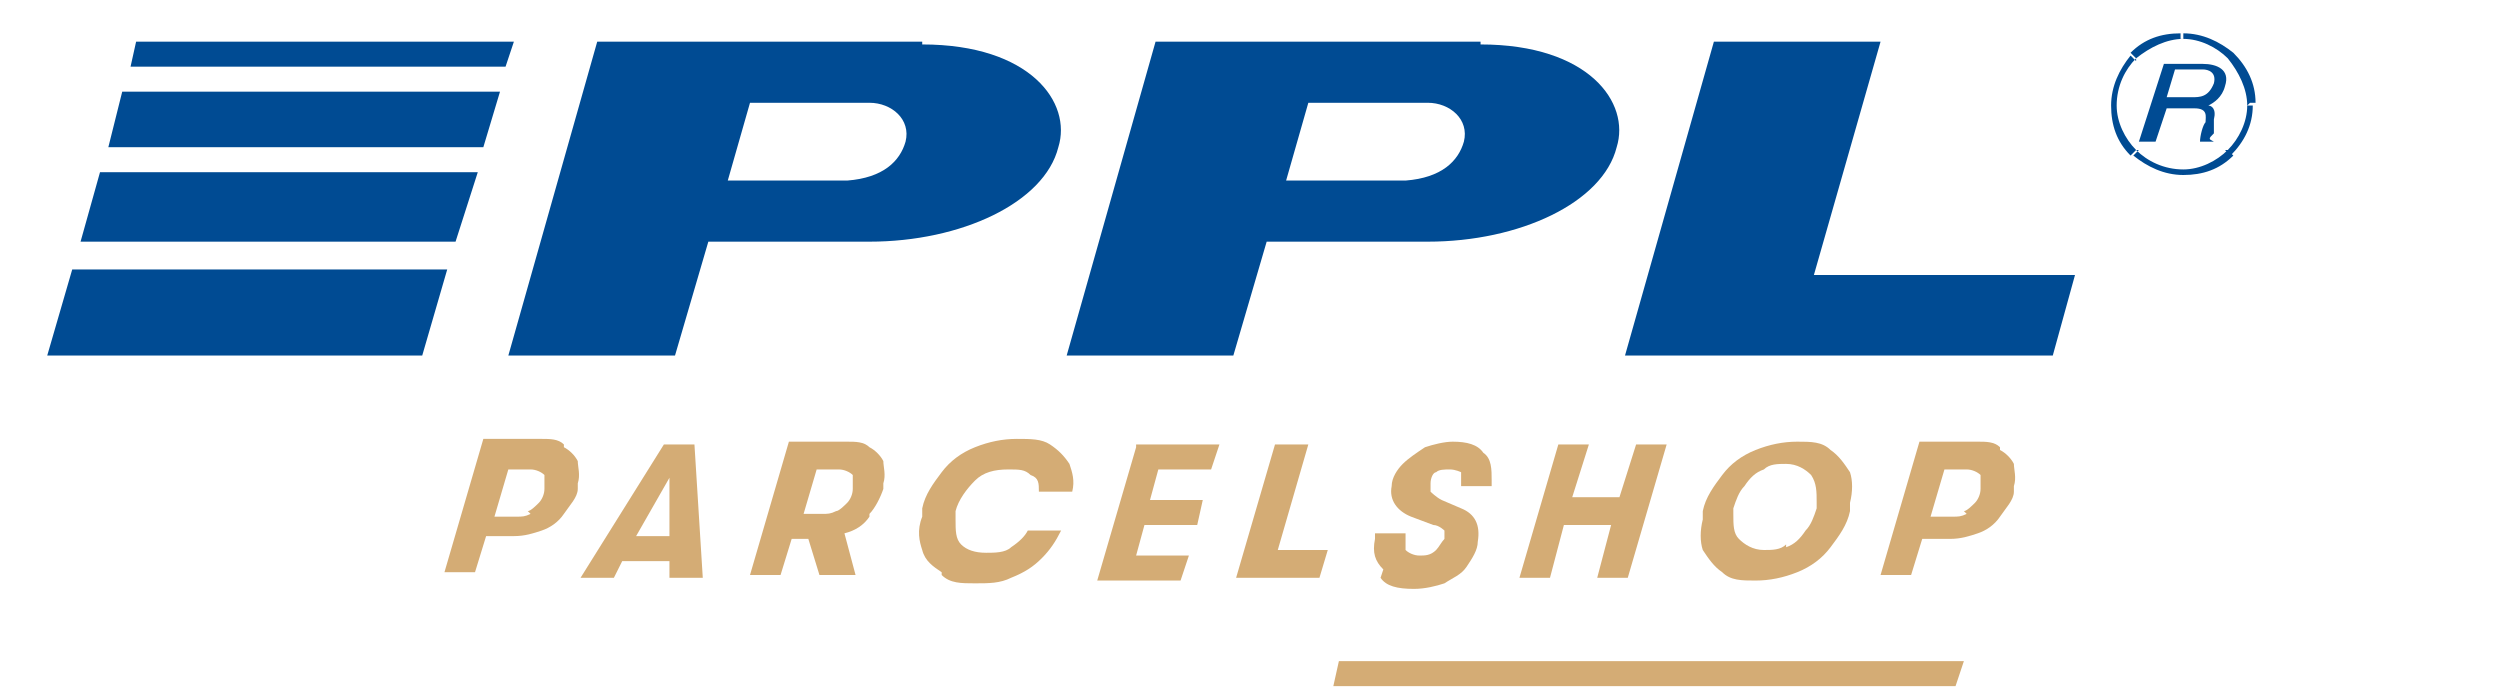 <?xml version="1.0" encoding="UTF-8"?>
<svg xmlns="http://www.w3.org/2000/svg" version="1.1" viewBox="0 0 90 25">
  <defs>
    <style>
      .cls-1, .cls-2 {
        fill: #ba1b02;
      }

      .cls-3 {
        fill: #002776;
      }

      .cls-4, .cls-2, .cls-5, .cls-6 {
        fill-rule: evenodd;
      }

      .cls-4, .cls-7 {
        fill: #fff;
      }

      .cls-8 {
        fill: #13377e;
      }

      .cls-9, .cls-6 {
        fill: #d4ac75;
      }

      .cls-5, .cls-10 {
        fill: #004b93;
      }

      .cls-11 {
        fill: #fddb00;
      }

      .cls-12 {
        fill: #00a9e0;
      }

      .cls-13 {
        display: none;
      }
    </style>
  </defs>
  <!-- Generator: Adobe Illustrator 28.7.1, SVG Export Plug-In . SVG Version: 1.2.0 Build 142)  -->
  <g>
    <g id="Layer_1">
      <g class="cls-13">
        <rect class="cls-12" x="8.3" y="13.5" width="5.3" height="5.3"/>
        <rect class="cls-3" x="1.7" y="13.5" width="5.3" height="5.3"/>
        <rect class="cls-11" x="8.3" y="6.9" width="5.3" height="5.3"/>
        <g>
          <path class="cls-3" d="M19,6.9h4.1c.9,0,1.6,0,2.1.2.6.2,1,.4,1.3.7.3.3.6.6.7,1,.1.4.2.8.2,1.2s-.1,1-.3,1.4c-.2.4-.6.8-1.2,1.1.4.2.7.4.9.6.2.2.4.4.6.7.1.2.2.5.3.8,0,.3,0,.5,0,.8,0,.5,0,1-.2,1.4s-.4.8-.7,1.1c-.3.3-.8.6-1.4.8-.6.2-1.2.3-2.1.3h-4.4V6.9ZM23.4,11.8c.8,0,1.3-.1,1.7-.4.3-.3.5-.7.5-1.3s-.2-1-.5-1.2c-.4-.3-1-.4-1.9-.4h-2.1v3.3h2.4ZM23.4,17.2c.5,0,.9,0,1.2-.1.3,0,.6-.2.8-.4.2-.2.3-.4.4-.6,0-.2.1-.5.1-.8,0-.6-.2-1.1-.5-1.4-.3-.3-.9-.5-1.8-.5h-2.6v3.8h2.4Z"/>
          <path class="cls-3" d="M34.6,17.7c-.3.4-.7.7-1.2,1-.5.3-1,.4-1.7.4s-.8,0-1.2-.2-.7-.3-.9-.5-.5-.5-.6-.8c-.2-.3-.2-.7-.2-1.2s.1-1.1.4-1.5c.3-.4.6-.7,1-.9.4-.2.9-.4,1.4-.4s1.1-.1,1.6-.2h1.3v-.4c0-.6-.2-1.1-.5-1.3-.3-.3-.7-.4-1.3-.4s-1,.1-1.3.3c-.3.2-.5.5-.6.9l-1.7-.2c.2-.8.5-1.5,1.2-1.9.6-.4,1.5-.6,2.5-.6s1.2,0,1.6.2c.4.2.8.4,1.1.7.3.3.5.7.6,1.1s.2.9.2,1.4v5.6h-1.8v-1.1ZM34.5,14.7h-1.2c-.5,0-1,.1-1.3.2-.3,0-.6.2-.8.3-.2.1-.3.3-.4.5s-.1.4-.1.6c0,.4.1.7.3.9s.6.3,1.1.3c.7,0,1.3-.2,1.8-.5.5-.4.7-.9.7-1.6v-.7Z"/>
          <path class="cls-3" d="M38.1,6.9h1.9v12h-1.9V6.9Z"/>
          <path class="cls-3" d="M42.7,6.9h2.1l-1.5,2.4h-1.5l1-2.4ZM41.7,10.1h1.9v8.7h-1.9v-8.7Z"/>
          <path class="cls-3" d="M45.5,6.9h1.9v6.6l3.7-3.4h2.2l-3.2,3,3.4,5.7h-2.1l-2.7-4.7-1.4,1.3v3.4h-1.9V6.9Z"/>
          <path class="cls-3" d="M57.7,19.1c-1.4,0-2.4-.4-3.2-1.2-.8-.8-1.1-1.9-1.1-3.4s.1-1.4.3-1.9.5-1.1.9-1.5c.4-.4.8-.7,1.4-.9.5-.2,1.1-.3,1.8-.3s1.3.1,1.8.3,1,.5,1.3.9c.4.4.7.9.8,1.5.2.6.3,1.2.3,1.9s-.1,1.4-.3,2c-.2.6-.5,1.1-.9,1.5-.4.4-.8.7-1.4.9-.5.2-1.1.3-1.8.3ZM57.7,17.6c.8,0,1.4-.3,1.8-.8.4-.6.6-1.3.6-2.3s-.2-1.7-.6-2.2c-.4-.5-1-.8-1.8-.8s-1.4.3-1.8.8c-.4.6-.6,1.3-.6,2.2s.2,1.7.6,2.3c.4.6,1,.8,1.8.8Z"/>
          <path class="cls-3" d="M62,10.1h2.2l2.3,6.6,2.3-6.6h2.1l-3.5,8.7h-2l-3.5-8.7Z"/>
          <path class="cls-3" d="M71.9,10.1h1.8v1.3c.4-.5.8-.9,1.3-1.2.5-.2,1-.4,1.6-.4,1.9,0,2.9,1.1,2.9,3.2v5.8h-1.9v-5.5c0-.7-.1-1.2-.4-1.5-.3-.3-.6-.4-1.1-.4s-1.1.2-1.6.6c-.2.2-.4.4-.5.7-.1.2-.2.5-.2.9v5.2h-1.9v-8.7Z"/>
          <path class="cls-3" d="M86.4,17.7c-.3.4-.7.7-1.2,1-.5.3-1,.4-1.7.4s-.8,0-1.2-.2-.7-.3-.9-.5-.5-.5-.6-.8c-.2-.3-.2-.7-.2-1.2s.1-1.1.4-1.5c.3-.4.6-.7,1-.9.4-.2.9-.4,1.4-.4s1.1-.1,1.6-.2h1.3v-.4c0-.6-.2-1.1-.5-1.3-.3-.3-.7-.4-1.3-.4s-1,.1-1.3.3c-.3.2-.5.5-.6.9l-1.7-.2c.2-.8.5-1.5,1.2-1.9.6-.4,1.5-.6,2.5-.6s1.2,0,1.6.2c.4.2.8.4,1.1.7.3.3.5.7.6,1.1s.2.9.2,1.4v5.6h-1.8v-1.1ZM86.4,14.7h-1.2c-.5,0-1,.1-1.3.2-.3,0-.6.2-.8.3-.2.1-.3.3-.4.5s-.1.4-.1.6c0,.4.1.7.3.9s.6.3,1.1.3c.7,0,1.3-.2,1.8-.5.5-.4.7-.9.7-1.6v-.7Z"/>
        </g>
      </g>
      <g class="cls-13">
        <polygon class="cls-5" points="73.7 15.9 72.9 18.8 57.7 18.8 60.9 7.5 66.8 7.5 64.4 15.9 73.7 15.9"/>
        <path class="cls-5" d="M30.1,12.5h-4.3l.8-2.8h4.3c.8,0,1.5.6,1.3,1.4-.2.7-.8,1.3-2,1.4M32.7,7.5h-11.5l-3.2,11.3h5.9l1.2-4.2h5.7c3.2,0,6.2-1.5,6.7-3.4.5-1.6-.9-3.7-4.8-3.7"/>
        <path class="cls-5" d="M49.9,12.5h-4.3l.8-2.8h4.3c.8,0,1.5.6,1.3,1.4-.2.7-.8,1.3-2.1,1.4M52.5,7.5h-11.5l-3.2,11.3h5.9l1.2-4.2h5.7c3.2,0,6.2-1.5,6.7-3.4.5-1.6-1-3.7-4.9-3.7"/>
        <polygon class="cls-5" points="15 18.8 15.9 15.6 2.6 15.6 1.7 18.8 15 18.8"/>
        <polygon class="cls-5" points="17.2 11.2 17.7 9.3 4.4 9.3 3.8 11.2 17.2 11.2"/>
        <polygon class="cls-5" points="16.2 14.7 16.9 12.1 3.6 12.1 2.8 14.7 16.2 14.7"/>
        <polygon class="cls-5" points="18 8.4 18.3 7.5 4.9 7.5 4.6 8.4 18 8.4"/>
        <path class="cls-10" d="M77.5,12h0v.2h0M75.9,11.4c.4.4,1,.7,1.6.7v.2c-.7,0-1.3-.3-1.8-.7l.2-.2h0ZM75.2,9.7c0,.6.3,1.2.7,1.6l-.2.2c-.5-.5-.7-1.1-.7-1.8h.2,0ZM75.2,9.7h-.2s.2,0,.2,0h0ZM75.2,9.7h-.2s.2,0,.2,0h0ZM75.9,8.1c-.4.4-.7,1-.7,1.7h-.2c0-.7.3-1.3.7-1.8l.2.2h0ZM77.5,7.4c-.6,0-1.2.3-1.6.7l-.2-.2c.5-.5,1.1-.7,1.8-.7v.2h0ZM77.5,7.4h0v-.2h0v.2ZM77.5,7.4h0v-.2h0v.2ZM79.1,8.1c-.4-.4-1-.7-1.6-.7v-.2c.7,0,1.3.3,1.8.7l-.2.2ZM79.8,9.7c0-.6-.3-1.2-.7-1.7l.2-.2c.5.5.7,1.1.7,1.8h-.2ZM79.8,9.7h.2s-.2,0-.2,0h0ZM79.8,9.7h.2s-.2,0-.2,0h0ZM79.1,11.4c.4-.4.7-1,.7-1.6h.2c0,.7-.3,1.3-.7,1.8l-.2-.2ZM77.5,12c.6,0,1.2-.3,1.6-.7l.2.2c-.5.5-1.1.7-1.8.7v-.2h0ZM77.5,12h0v.2h0v-.2Z"/>
        <path class="cls-5" d="M76.8,9.5h.9c.3,0,.6,0,.8-.5.1-.4-.2-.5-.4-.5h-1l-.3,1h0ZM76.3,11.1h-.4l.9-2.8h1.4c.5,0,1,.2.8.8-.1.4-.4.6-.6.7.1,0,.3.1.2.5v.5c-.2.2-.2.2,0,.3h0c0,0-.5,0-.5,0,0-.2.1-.6.2-.7,0-.2.1-.5-.4-.5h-1l-.4,1.2h0Z"/>
      </g>
      <g>
        <g>
          <polygon class="cls-5" points="74.7 9.9 73.9 12.8 58.5 12.8 61.7 1.5 67.7 1.5 65.3 9.9 74.7 9.9"/>
          <path class="cls-5" d="M30.5,6.5h-4.3l.8-2.8h4.3c.8,0,1.5.6,1.3,1.4-.2.7-.8,1.3-2.1,1.4M33.2,1.5h-11.7l-3.2,11.3h6l1.2-4.1h5.8c3.3,0,6.3-1.4,6.8-3.4.5-1.6-1-3.7-4.9-3.7"/>
          <path class="cls-5" d="M50.6,6.5h-4.3l.8-2.8h4.3c.8,0,1.5.6,1.3,1.4-.2.7-.8,1.3-2.1,1.4M53.3,1.5h-11.7l-3.2,11.3h6l1.2-4.1h5.8c3.3,0,6.3-1.4,6.8-3.4.5-1.6-1-3.7-4.9-3.7"/>
          <polygon class="cls-5" points="15.2 12.8 16.1 9.7 2.6 9.7 1.7 12.8 15.2 12.8"/>
          <polygon class="cls-5" points="17.4 5.3 18 3.3 4.4 3.3 3.9 5.3 17.4 5.3"/>
          <polygon class="cls-5" points="16.4 8.7 17.2 6.2 3.6 6.2 2.9 8.7 16.4 8.7"/>
          <polygon class="cls-5" points="18.2 2.4 18.5 1.5 4.9 1.5 4.7 2.4 18.2 2.4"/>
          <path class="cls-10" d="M78.6,6.1h0v.2h0M76.9,5.4c.4.4,1,.7,1.7.7v.2c-.7,0-1.3-.3-1.8-.7l.2-.2h0ZM76.2,3.8c0,.6.3,1.2.7,1.6l-.2.2c-.5-.5-.7-1.1-.7-1.8h.2ZM76.2,3.8h-.2s.2,0,.2,0h0ZM76.2,3.8h-.2s.2,0,.2,0h0ZM76.9,2.1c-.4.4-.7,1-.7,1.7h-.2c0-.7.3-1.3.7-1.8l.2.2h0ZM78.6,1.4c-.6,0-1.2.3-1.7.7l-.2-.2c.5-.5,1.1-.7,1.8-.7v.2ZM78.6,1.4h0v-.2h0v.2ZM78.6,1.4h0v-.2h0v.2ZM80.2,2.1c-.4-.4-1-.7-1.6-.7v-.2c.7,0,1.3.3,1.8.7l-.2.2h0ZM80.9,3.8c0-.6-.3-1.2-.7-1.7l.2-.2c.5.5.8,1.1.8,1.8h-.2ZM80.9,3.8h.2s-.2,0-.2,0h0ZM80.9,3.8h.2s-.2,0-.2,0h0ZM80.2,5.4c.4-.4.7-1,.7-1.6h.2c0,.7-.3,1.3-.8,1.8l-.2-.2h0ZM78.6,6.1c.6,0,1.2-.3,1.6-.7l.2.2c-.5.5-1.1.7-1.8.7v-.2h0ZM78.6,6.1h0v.2h0v-.2Z"/>
          <path class="cls-5" d="M77.9,3.5h1c.3,0,.6,0,.8-.5.1-.4-.2-.5-.4-.5h-1l-.3,1h0ZM77.4,5.1h-.4l.9-2.8h1.4c.5,0,1,.2.8.8-.1.4-.4.6-.6.7.1,0,.3.1.2.5v.5c-.2.2-.2.2,0,.3h0c0,0-.5,0-.5,0,0-.2.1-.6.2-.7,0-.2.1-.5-.4-.5h-1l-.4,1.2h0Z"/>
        </g>
        <polygon class="cls-6" points="70.4 24.7 70.7 23.8 48.2 23.8 48 24.7 70.4 24.7"/>
        <g>
          <path class="cls-9" d="M20.3,16.1c.2.1.4.3.5.5,0,.2.1.5,0,.8,0,0,0,.1,0,.2,0,.3-.3.6-.5.9-.2.3-.5.5-.8.6-.3.1-.6.2-1,.2h-1s-.4,1.3-.4,1.3h-1.1s1.4-4.8,1.4-4.8h2.1c.3,0,.6,0,.8.2h0ZM19,18.4c.1,0,.3-.2.4-.3.1-.1.2-.3.2-.5,0-.2,0-.4,0-.5-.1-.1-.3-.2-.5-.2h-.8s-.5,1.7-.5,1.7h.8c.2,0,.3,0,.5-.1Z"/>
          <path class="cls-9" d="M24.1,20.2h-1.7s-.3.6-.3.6h-1.2s3-4.8,3-4.8h1.1s.3,4.8.3,4.8h-1.2s0-.6,0-.6h0ZM24.1,19.3v-2.1s-1.2,2.1-1.2,2.1h1.2s0,0,0,0Z"/>
          <path class="cls-9" d="M31.3,18.6c-.2.3-.5.5-.9.6l.4,1.5h-1.3s-.4-1.3-.4-1.3h-.6s-.4,1.3-.4,1.3h-1.1s1.4-4.8,1.4-4.8h2.1c.3,0,.6,0,.8.2.2.1.4.3.5.5,0,.2.1.5,0,.8,0,0,0,.1,0,.2-.1.3-.3.7-.5.9h0ZM28.8,18.5h.8c.2,0,.3,0,.5-.1.1,0,.3-.2.4-.3.1-.1.2-.3.2-.5,0-.2,0-.4,0-.5-.1-.1-.3-.2-.5-.2h-.8s-.5,1.7-.5,1.7h0Z"/>
          <path class="cls-9" d="M33.9,20.6c-.3-.2-.6-.4-.7-.8-.1-.3-.2-.7,0-1.2,0-.1,0-.2,0-.3.1-.5.4-.9.7-1.3.3-.4.7-.7,1.2-.9.5-.2,1-.3,1.5-.3.5,0,.9,0,1.2.2.3.2.5.4.7.7.1.3.2.6.1,1h-1.2c0-.3,0-.5-.3-.6-.2-.2-.4-.2-.8-.2-.5,0-.9.1-1.2.4-.3.3-.6.7-.7,1.1,0,.1,0,.2,0,.3,0,.4,0,.7.2.9.2.2.5.3.9.3.3,0,.7,0,.9-.2.3-.2.5-.4.6-.6h1.2c-.2.4-.4.7-.7,1-.3.3-.6.5-1.1.7-.4.2-.8.2-1.3.2-.5,0-.9,0-1.2-.3h0Z"/>
          <path class="cls-9" d="M40.9,16h3s-.3.9-.3.9h-1.9s-.3,1.1-.3,1.1h1.9s-.2.9-.2.9h-1.9s-.3,1.1-.3,1.1h1.9s-.3.9-.3.9h-3s1.4-4.8,1.4-4.8h0Z"/>
          <path class="cls-9" d="M46,16h1.1s-1.1,3.8-1.1,3.8h1.8s-.3,1-.3,1h-3s1.4-4.8,1.4-4.8Z"/>
          <path class="cls-9" d="M49.8,20.5c-.3-.3-.4-.6-.3-1.1,0,0,0-.1,0-.2h1.1s0,0,0,.1c0,.2,0,.4,0,.5.1.1.3.2.5.2.2,0,.4,0,.6-.2.1-.1.2-.3.3-.4,0-.1,0-.2,0-.3,0,0-.2-.2-.4-.2l-.8-.3c-.5-.2-.8-.6-.7-1.1,0-.3.2-.6.4-.8.2-.2.5-.4.8-.6.3-.1.7-.2,1-.2.5,0,.9.1,1.1.4.3.2.3.6.3,1,0,0,0,.1,0,.2h-1.1s0,0,0-.1c0-.2,0-.3,0-.4,0,0-.2-.1-.4-.1-.2,0-.4,0-.5.1-.1,0-.2.2-.2.4,0,.1,0,.2,0,.3,0,0,.2.2.4.3l.7.3c.5.2.7.6.6,1.2,0,.3-.2.6-.4.9-.2.3-.5.4-.8.6-.3.1-.7.2-1.1.2-.6,0-1-.1-1.2-.4h0Z"/>
          <path class="cls-9" d="M56.1,16h1.1s-.6,1.9-.6,1.9h1.7s.6-1.9.6-1.9h1.1s-1.4,4.8-1.4,4.8h-1.1s.5-1.9.5-1.9h-1.7s-.5,1.9-.5,1.9h-1.1s1.4-4.8,1.4-4.8h0Z"/>
          <path class="cls-9" d="M62,20.6c-.3-.2-.5-.5-.7-.8-.1-.3-.1-.7,0-1.1,0-.1,0-.2,0-.3.1-.5.4-.9.7-1.3.3-.4.7-.7,1.2-.9.5-.2,1-.3,1.5-.3.5,0,.9,0,1.2.3.3.2.5.5.7.8.1.3.1.7,0,1.1,0,.1,0,.2,0,.3-.1.5-.4.9-.7,1.3-.3.4-.7.7-1.2.9-.5.2-1,.3-1.5.3-.5,0-.9,0-1.2-.3h0ZM64.3,19.7c.3-.1.5-.3.7-.6.2-.2.3-.5.4-.8,0-.1,0-.2,0-.2,0-.4,0-.7-.2-1-.2-.2-.5-.4-.9-.4-.3,0-.6,0-.8.2-.3.1-.5.3-.7.6-.2.2-.3.5-.4.8,0,.1,0,.2,0,.2,0,.4,0,.7.2.9.2.2.5.4.9.4.3,0,.6,0,.8-.2h0Z"/>
          <path class="cls-9" d="M72,16.2c.2.1.4.3.5.5,0,.2.1.5,0,.8,0,0,0,.1,0,.2,0,.3-.3.6-.5.9-.2.3-.5.5-.8.6-.3.1-.6.2-1,.2h-1s-.4,1.3-.4,1.3h-1.1s1.4-4.8,1.4-4.8h2.1c.3,0,.6,0,.8.2h0ZM70.7,18.4c.1,0,.3-.2.4-.3.1-.1.2-.3.2-.5,0-.2,0-.4,0-.5-.1-.1-.3-.2-.5-.2h-.8s-.5,1.7-.5,1.7h.8c.2,0,.3,0,.5-.1h0Z"/>
        </g>
      </g>
      <g class="cls-13">
        <path class="cls-8" d="M12.4,23.7h46.3c2.2,0,3.8-1.7,3.8-3.8V6.1c0-2.2-1.7-3.8-3.8-3.8H12.4c-5.9,0-10.7,4.8-10.7,10.7h0c0,5.9,4.8,10.8,10.7,10.8Z"/>
        <g>
          <path class="cls-7" d="M26.3,6.7h1.5c.7,0,1.2.1,1.5.3.3.2.5.6.5,1s-.1.6-.3.8-.5.3-.9.4h0c.5,0,.8.2,1,.4s.3.5.3.9c0,.5-.2.9-.5,1.2s-.8.4-1.5.4h-1.6v-5.5ZM26.7,9.2h1.2c.5,0,.9,0,1.1-.2s.3-.5.3-.8-.1-.6-.4-.8c-.3-.2-.6-.2-1.2-.2h-1.1s0,2.1,0,2.1ZM26.7,9.5v2.4h1.3c1,0,1.5-.4,1.5-1.2s-.5-1.1-1.6-1.1h-1.2Z"/>
          <path class="cls-7" d="M33.5,12.3v-.6h-.2c-.2.3-.4.5-.6.6s-.5.2-.8.2-.7-.1-.9-.3c-.2-.2-.3-.5-.3-.9s.2-.7.5-.9c.3-.2.8-.3,1.5-.3h.8v-.3c0-.4,0-.7-.2-.9-.2-.2-.4-.3-.8-.3s-.8.1-1.2.3v-.3c.3-.2.8-.3,1.2-.3s.8.1,1,.3c.2.2.3.6.3,1.1v2.7h-.3ZM32,12c.4,0,.8-.1,1-.3.2-.2.3-.6.3-1v-.4h-.7c-.6,0-1,.2-1.2.3-.2.2-.3.4-.3.7s0,.5.2.6c.1.1.3.2.6.2Z"/>
          <path class="cls-7" d="M35.3,12.3h-.3v-5.8h.3v5.8Z"/>
          <path class="cls-7" d="M36.2,7.5c.2-.2.3-.4.5-.6s.3-.4.3-.5h.5c-.1.2-.2.3-.5.6-.2.2-.4.4-.7.6h-.3c0,0,0,0,0,0ZM36.9,12.3h-.3v-4.1h.3v4.1Z"/>
          <path class="cls-7" d="M38.7,10.4l2.1-2.3h.5l-1.6,1.7,1.7,2.3h-.5l-1.6-2-.6.6v1.5h-.3v-5.8h.3v4h0Z"/>
          <path class="cls-7" d="M30.8,16.3c0,.9-.2,1.6-.8,2.1s-1.3.7-2.2.7h-1.6v-5.5h1.7c.9,0,1.6.2,2.1.7.5.5.7,1.2.7,2ZM29.5,16.4c0-1.2-.5-1.7-1.6-1.7h-.6v3.5h.5c1.2,0,1.7-.6,1.7-1.8Z"/>
          <path class="cls-7" d="M35.1,17c0,.7-.2,1.2-.5,1.6-.3.4-.9.6-1.5.6s-.8-.1-1-.3-.5-.4-.7-.8-.2-.7-.2-1.2c0-.7.2-1.2.5-1.6.3-.4.9-.6,1.5-.6s.8.1,1,.3.5.4.7.8.2.7.2,1.1ZM32.3,17c0,.4,0,.8.2.9s.3.3.6.3.5-.1.6-.3.2-.5.2-.9,0-.8-.2-.9-.3-.3-.6-.3-.5.1-.6.3-.2.5-.2.9Z"/>
          <path class="cls-7" d="M39.7,14.9c.2,0,.3,0,.4,0v1c-.2,0-.3,0-.4,0-.3,0-.6.1-.9.3s-.3.5-.3.8v2.2h-1.2v-4.2h.9l.2.7h0c.1-.2.3-.4.5-.6.2-.2.5-.2.7-.2Z"/>
          <path class="cls-7" d="M43.3,19.1v-.5h-.2c-.1.2-.3.3-.5.5-.2.1-.5.2-.8.2-.5,0-.9-.1-1.1-.4s-.3-.6-.3-1.2v-2.7h1.2v2.4c0,.3,0,.5.2.7.1.2.3.2.5.2.3,0,.5-.1.7-.3.1-.2.2-.6.2-1v-2h1.2v4.2s-1,0-1,0Z"/>
          <path class="cls-7" d="M45.9,16.8l.5-.6,1.2-1.3h1.3l-1.7,1.8,1.7,2.4h-1.3l-1.2-1.7-.5.4v1.3h-1.2v-5.8h1.2v3.5h0Z"/>
          <path class="cls-7" d="M48.8,14.9h1.3l.8,2.4c0,.2.1.5.1.8h0c0-.2,0-.5.2-.8l.8-2.4h1.2l-1.8,4.7c-.2.5-.4.8-.7,1s-.6.3-1,.3-.4,0-.6,0v-.9c.1,0,.3,0,.5,0s.4,0,.5-.2c.2-.1.3-.3.3-.6v-.2c0,0-1.6-4.1-1.6-4.1Z"/>
        </g>
        <g>
          <path class="cls-4" d="M6.8,8.6c-.2,0-.3.1-.3.3.2,4.4,3.6,7.9,8,8.2h.6c.6,0,1.3-.1,1.9-.2,1.9-.4,3.3-2.1,3.3-4.1v-.4c0-.2,0-.5-.1-.8-.5-1.7-2.2-3-4.1-3s-3.5,1.3-4.1,3c.3,1.2,1.2,2.2,2.4,2.7-.4-.4-.6-.9-.6-1.6,0-1.3,1-2.3,2.3-2.3s2.3,1,2.3,2.3-.2,1.2-.6,1.6c-.4.5-1,.8-1.7.8-1.9,0-3.5-1.1-4.2-2.7-.1-.2-.2-.5-.2-.8-.1-.3-.1-.8-.1-1.2s.1-1.1.3-1.6h0c0-.2-.1-.3-.2-.3h-4.7"/>
          <path class="cls-4" d="M22.3,8.8c.1.5.2,1.1.2,1.7,0,2-.9,3.7-2.3,4.9-.3.2-.6.5-1.2.8,1-1,1.6-2.2,1.6-3.4s0-.8-.1-1.2c.1-.3.1-.8.1-1.2,0-.6-.1-1.1-.3-1.6h0c0-.2.1-.3.2-.3h1.5c.1,0,.2.2.3.3"/>
        </g>
      </g>
      <g class="cls-13">
        <path class="cls-1" d="M10.2,10.5l-.4.2-.4-.2-6.2-3.1,2.9-1.1,6.4,3.1-2.2,1.1ZM16.4,7.4l-2.2,1.1-6.4-2.9,2-.8,6.7,2.6Z"/>
        <path class="cls-1" d="M10,2.8l8.1,3.2-1.1.9-7.2-2.8-7.2,2.8-1.1-.9,8.2-3.2h.5ZM17.2,7.2l1.3-.5-1,8.4-.2.4-7.2,6.4-.2-1.5,6.4-5.7.9-7.4ZM2.2,15.4l-.2-.4L.9,6.7l1.3.5.9,7.4,6.4,5.7-.2,1.5-7.2-6.4Z"/>
        <path class="cls-1" d="M14.3,8.7l2.1-1.3-.8,6.7-5.8,5.2.3-8.1,2.5-1.6-.2,4,1.6-1.1.3-3.9Z"/>
        <path class="cls-1" d="M9.4,11.3l.3,8.1-5.8-5.2-.8-6.7,6.3,3.9Z"/>
        <path class="cls-1" d="M75.7,9.7c.5.2.8.5,1.1.9.3.4.4.9.4,1.5v5.3h-1.7v-5.3c0-.3-.1-.6-.4-.8-.2-.2-.5-.3-.8-.4-.3,0-.6,0-.9,0-.3,0-.6.1-.8.3v6.3h-1.7v-7.5c.2,0,.3,0,.4,0,.2,0,.5-.1.8-.3.3-.1.8-.2,1.4-.2,0,0,0,0,.1,0,.1,0,.3,0,.4,0,.5,0,1.1.2,1.5.4h0Z"/>
        <path class="cls-1" d="M70.7,9.9l-2.6,7.5h-1.8l-2.7-7.5c.6,0,1.1-.2,1.6-.5l1.6,4.6.3,1.6h.1l.3-1.6,1.6-4.6c.5.3,1,.5,1.6.5h0Z"/>
        <path class="cls-1" d="M43.2,13.1c.4.2.7.4,1,.7.3.3.4.8.4,1.3,0,.6-.2,1.1-.5,1.5-.3.4-.7.7-1.2.8-.5.2-1,.2-1.6.1-.6,0-1.1-.3-1.5-.6-.5-.3-.8-.7-1.1-1.3l1.3-.8c.2.4.5.6.8.8.3.2.7.3,1,.3.3,0,.6,0,.9-.2.2-.1.4-.4.4-.7,0-.2,0-.3-.2-.5-.1-.1-.3-.2-.5-.3-.2,0-.4-.1-.6-.1-.3,0-.6-.1-.9-.2-.3,0-.6-.2-.9-.4-.3-.2-.5-.4-.7-.7-.2-.3-.3-.6-.3-1h0c0,0,0-.1,0-.2,0-.6.2-1.1.5-1.4.3-.4.7-.6,1.1-.8.5-.2.9-.2,1.4-.2.4,0,.9,0,1.3.3.5.2.9.5,1.3.9l-1,1.1c-.2-.2-.5-.4-.8-.5-.3-.1-.6-.2-.9-.2-.3,0-.6,0-.8.2-.2.1-.3.3-.4.6,0,.2,0,.4.2.6.2.1.3.3.6.3.2,0,.5.1.7.2.4,0,.9.2,1.3.3h0Z"/>
        <path class="cls-1" d="M46.8,6.8c.2.2.3.5.3.8,0,.3-.1.6-.3.8-.2.2-.5.3-.8.3-.3,0-.6-.1-.7-.3-.2-.2-.3-.5-.3-.8,0-.3.1-.6.3-.8.2-.2.4-.3.7-.3.3,0,.6.1.8.3Z"/>
        <path class="cls-1" d="M51.1,15.9V6.6h1.7v6.1l.8-.9h0s2.1-2.3,2.1-2.3h2.1l-3.3,3.7,3.3,4.3h-2l-2.5-3.3-.5.5v2.8h-1.6c0,0,0,0,0,0s-.1,0-.1,0h0c-1.1,0-1.8-.3-2.3-.7-.5-.5-.8-1.1-.8-2V6.6h1.7v8.2c0,.3.1.6.3.8.2.2.7.3,1.3.3Z"/>
        <path class="cls-1" d="M46.9,17.5h-1.7v-8h1.7v8Z"/>
        <path class="cls-1" d="M35.7,9h-1.7l1.1-1.8h2.1l-1.5,1.8Z"/>
        <path class="cls-2" d="M84,12v5.1c-.5.2-1,.3-1.6.4-.6,0-1.1.1-1.7.1-.5,0-1.1-.1-1.5-.3-.5-.2-.8-.5-1.1-.9-.3-.4-.4-1-.4-1.6,0-.6.2-1.1.5-1.5.3-.4.7-.7,1.2-.8.5-.2,1-.2,1.5-.2.5,0,1,.1,1.5.3v-.5c0-.4-.2-.6-.5-.8-.3-.2-.6-.3-.9-.3-.4,0-.7,0-1.1.1-.3.1-.6.3-.9.6l-1-.9c.4-.5.9-.8,1.4-1,.5-.2,1-.3,1.5-.3.5,0,1,0,1.5.3.5.2.9.5,1.2.9.3.4.5.9.5,1.5ZM82.3,14c-.2-.1-.5-.2-.8-.2-.3,0-.6,0-.9,0-.3,0-.6.1-.8.3-.2.2-.3.4-.4.7,0,.4,0,.7.2.9.2.2.4.4.7.4.3,0,.6,0,1,0,.3,0,.7,0,1-.2v-2Z"/>
        <path class="cls-2" d="M63.6,12.1v2.8c0,.6-.2,1.1-.5,1.5-.3.4-.7.7-1.2.9-.5.2-1,.3-1.5.3-.1,0-.2,0-.4,0-.4,0-.8-.1-1.2-.3-.2-.1-.5-.2-.6-.4-.2-.2-.4-.3-.5-.5-.3-.4-.5-.9-.5-1.5v-2.8c0-.6.2-1.1.5-1.5.1-.2.3-.3.4-.4.2-.2.5-.4.8-.5.4-.2.8-.2,1.2-.3.1,0,.2,0,.4,0,.5,0,1,.1,1.5.3.5.2.9.5,1.2.9.2.2.3.4.3.7,0,.3.1.5.1.8h0ZM62,12.1c0-.3,0-.5-.2-.6-.1-.2-.3-.3-.5-.4-.2,0-.4-.1-.7-.1s-.2,0-.4,0c-.1,0-.2,0-.3,0-.2,0-.4.2-.6.4-.1.2-.2.4-.2.6v2.8c0,.3,0,.5.2.6.1.2.3.3.6.4.1,0,.2,0,.3.1.1,0,.2,0,.4,0,.2,0,.4,0,.7-.1.2,0,.4-.2.5-.4.1-.2.2-.4.2-.6v-2.8Z"/>
        <path class="cls-2" d="M38.2,12v5.1c-.5.2-1,.3-1.6.4-.6,0-1.1.1-1.7.1-.5,0-.9,0-1.3-.2,0,0-.1,0-.2,0-.3-.1-.5-.3-.7-.4-.1,0-.2-.2-.3-.3-.1-.2-.2-.4-.3-.6v1.5h-7.8l-.5-1.2,6-8h-5.7v-1.7h7.6l.5,1.2-6.1,8h5.8c0-.3-.1-.6-.1-.9,0-.6.2-1.1.5-1.5.3-.4.7-.7,1.2-.8,0,0,0,0,0,0,.4-.2.9-.2,1.4-.2.5,0,1,.1,1.5.3v-.5c0-.4-.2-.6-.5-.8-.3-.2-.6-.3-.9-.3-.4,0-.7,0-1.1.1-.1,0-.3.1-.4.2-.2.1-.4.2-.5.4l-1-.9c.4-.5.9-.8,1.4-1,0,0,0,0,.1,0,.5-.2.9-.2,1.4-.2.5,0,1,0,1.5.3.5.2.9.5,1.2.9.3.4.5.9.5,1.5h0ZM36.5,14c-.2-.1-.5-.2-.8-.2-.3,0-.6,0-.9,0-.3,0-.6.1-.8.3-.1.1-.2.3-.3.4,0,0,0,.2,0,.3,0,.2,0,.4,0,.6,0,.1.1.2.2.3.2.2.4.4.7.4.3,0,.6,0,1,0,.3,0,.7,0,1-.2v-2Z"/>
      </g>
    </g>
  </g>
</svg>